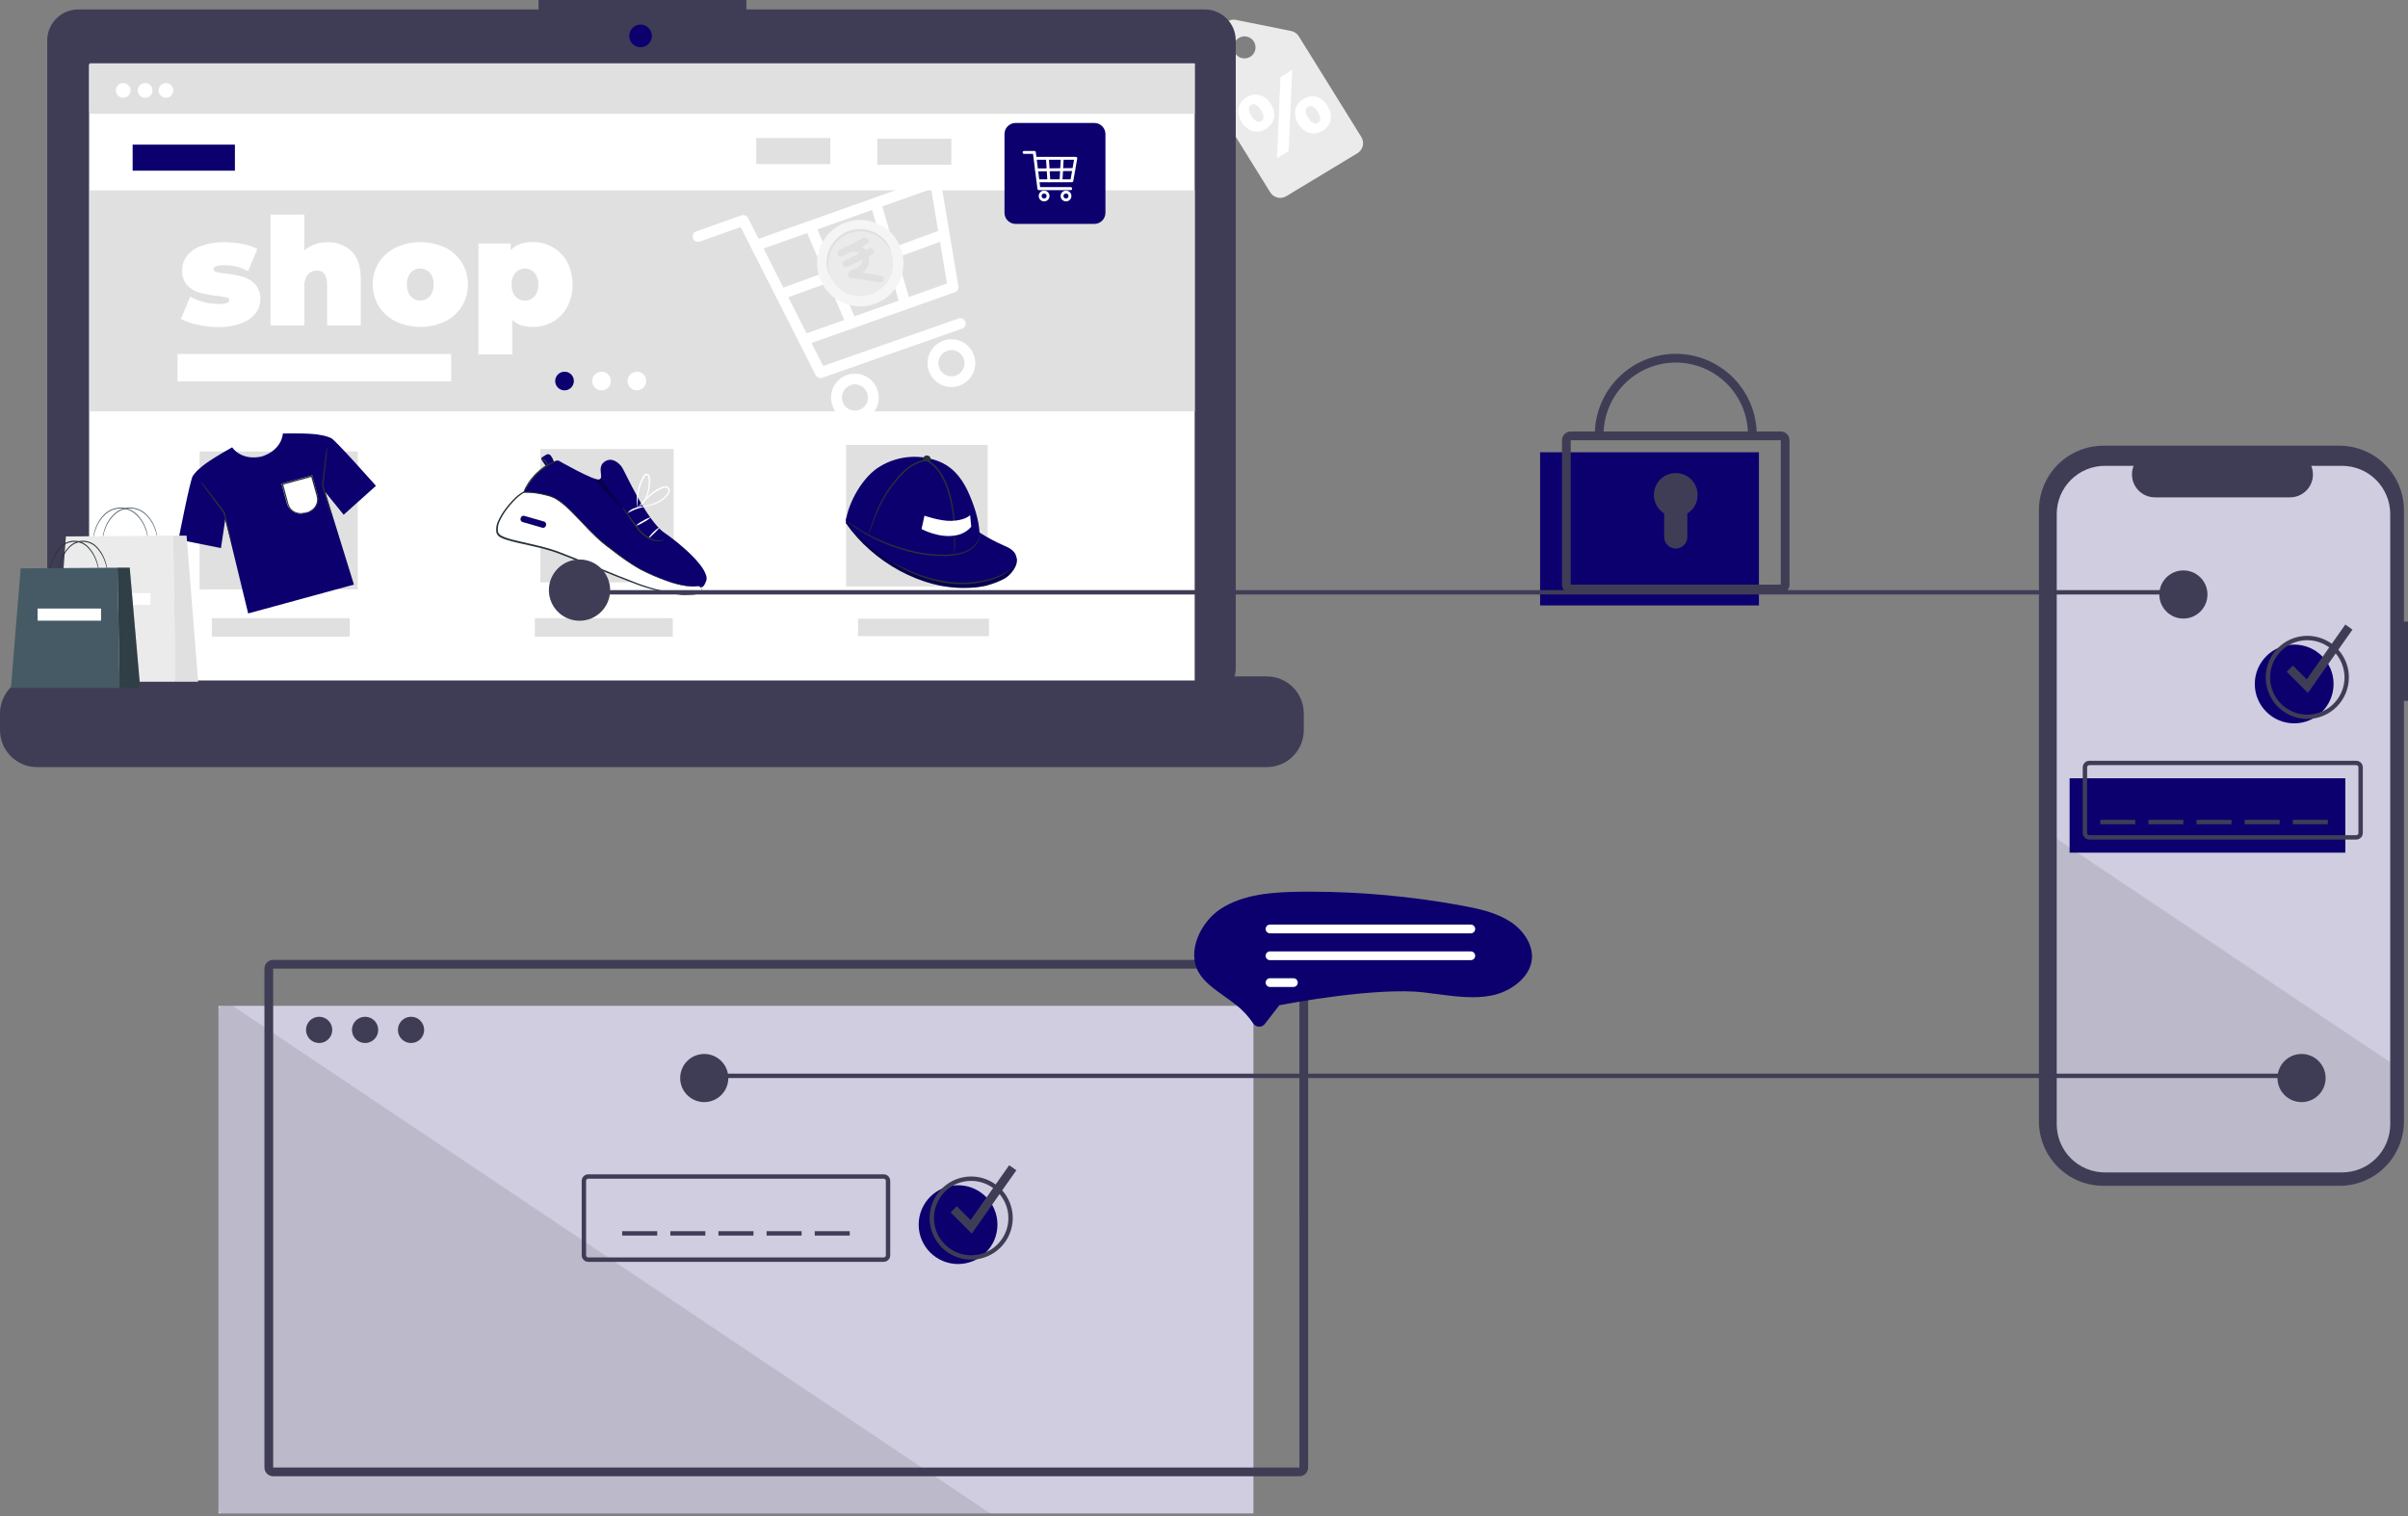 <svg width="613" height="386" viewBox="0 0 613 386" fill="none" xmlns="http://www.w3.org/2000/svg">
<rect x="0" y="0" width="613" height="386" fill="#808080" stroke="none"/>
<g clip-path="url(#clip0_1443_1299)">
<path d="M613 158.244H611.964V129.883C611.964 127.728 611.54 125.593 610.715 123.602C609.89 121.61 608.681 119.801 607.157 118.276C605.632 116.752 603.823 115.543 601.831 114.718C599.84 113.893 597.705 113.469 595.55 113.469H535.463C533.308 113.469 531.173 113.893 529.182 114.718C527.19 115.543 525.381 116.752 523.857 118.276C522.332 119.801 521.123 121.61 520.298 123.602C519.473 125.593 519.049 127.728 519.049 129.883V285.473C519.049 287.629 519.473 289.764 520.298 291.755C521.123 293.747 522.332 295.556 523.857 297.08C525.381 298.605 527.19 299.814 529.182 300.638C531.173 301.463 533.308 301.888 535.463 301.888H595.55C597.705 301.888 599.84 301.463 601.831 300.638C603.823 299.814 605.632 298.605 607.157 297.08C608.681 295.556 609.89 293.747 610.715 291.755C611.54 289.764 611.964 287.629 611.964 285.473V178.432H613V158.244Z" fill="#3F3D56"/>
<path d="M608.472 130.847V286.211C608.472 289.463 607.18 292.581 604.881 294.88C602.582 297.179 599.463 298.471 596.212 298.471H535.836C534.227 298.471 532.633 298.154 531.146 297.537C529.659 296.921 528.308 296.018 527.17 294.879C526.032 293.741 525.129 292.389 524.514 290.902C523.898 289.415 523.581 287.821 523.582 286.211V130.847C523.582 127.597 524.873 124.48 527.171 122.182C529.469 119.884 532.586 118.593 535.836 118.593H543.161C542.802 119.477 542.665 120.436 542.763 121.385C542.861 122.335 543.191 123.246 543.723 124.038C544.256 124.83 544.975 125.479 545.817 125.928C546.659 126.377 547.599 126.613 548.553 126.614H582.977C583.932 126.616 584.874 126.382 585.717 125.934C586.561 125.485 587.281 124.836 587.814 124.043C588.347 123.25 588.677 122.338 588.774 121.387C588.87 120.437 588.731 119.477 588.369 118.593H596.212C599.462 118.593 602.58 119.883 604.879 122.182C607.178 124.48 608.47 127.597 608.472 130.847Z" fill="#D0CDE1"/>
<path d="M597.042 198.136H526.857V217.074H597.042V198.136Z" fill="#0C006E"/>
<path d="M599.827 213.732H531.87C531.427 213.732 531.002 213.556 530.689 213.242C530.376 212.929 530.2 212.504 530.199 212.061V195.351C530.2 194.908 530.376 194.483 530.689 194.17C531.002 193.856 531.427 193.68 531.87 193.68H599.827C600.27 193.68 600.694 193.856 601.008 194.17C601.321 194.483 601.497 194.908 601.498 195.351V212.061C601.497 212.504 601.321 212.929 601.008 213.242C600.694 213.556 600.27 213.732 599.827 213.732ZM531.87 194.794C531.723 194.794 531.581 194.853 531.477 194.957C531.372 195.061 531.313 195.203 531.313 195.351V212.061C531.313 212.209 531.372 212.351 531.477 212.455C531.581 212.56 531.723 212.618 531.87 212.618H599.827C599.974 212.618 600.116 212.56 600.22 212.455C600.325 212.351 600.383 212.209 600.384 212.061V195.351C600.383 195.203 600.325 195.061 600.22 194.957C600.116 194.853 599.974 194.794 599.827 194.794H531.87Z" fill="#3F3D56"/>
<path d="M543.569 208.719H534.656V209.833H543.569V208.719Z" fill="#3F3D56"/>
<path d="M555.822 208.719H546.91V209.833H555.822V208.719Z" fill="#3F3D56"/>
<path d="M568.076 208.719H559.164V209.833H568.076V208.719Z" fill="#3F3D56"/>
<path d="M580.332 208.719H571.42V209.833H580.332V208.719Z" fill="#3F3D56"/>
<path d="M592.586 208.719H583.674V209.833H592.586V208.719Z" fill="#3F3D56"/>
<path opacity="0.1" d="M608.472 270.415V286.212C608.472 289.463 607.18 292.581 604.881 294.881C602.582 297.18 599.463 298.472 596.212 298.472H535.836C534.227 298.471 532.633 298.154 531.146 297.538C529.659 296.922 528.308 296.019 527.17 294.88C526.032 293.742 525.129 292.39 524.514 290.903C523.898 289.415 523.581 287.821 523.582 286.212V213.543L608.472 270.415Z" fill="black"/>
<path d="M319.089 256.065H55.619V385.294H319.089V256.065Z" fill="#D0CDE1"/>
<path d="M346.574 34.916L330.661 9.281C330.447 8.926 330.162 8.619 329.823 8.38C329.484 8.141 329.099 7.976 328.692 7.894L314.629 5.058C313.896 4.911 313.135 5.044 312.495 5.43C311.855 5.817 311.383 6.429 311.172 7.146L307.121 20.91C307.004 21.307 306.972 21.725 307.025 22.136C307.078 22.546 307.216 22.942 307.429 23.296L323.342 48.932C323.545 49.268 323.811 49.561 324.127 49.794C324.442 50.027 324.801 50.195 325.181 50.29C325.562 50.384 325.958 50.403 326.346 50.344C326.733 50.286 327.106 50.151 327.442 49.949L345.548 39.016C345.884 38.814 346.178 38.548 346.412 38.233C346.646 37.918 346.815 37.559 346.911 37.179C347.006 36.798 347.025 36.402 346.967 36.014C346.91 35.626 346.776 35.253 346.574 34.916ZM318.098 14.56C317.605 14.815 317.048 14.918 316.497 14.855C315.945 14.793 315.425 14.568 315.001 14.21C314.578 13.852 314.27 13.376 314.116 12.843C313.963 12.31 313.971 11.743 314.14 11.215C314.309 10.686 314.631 10.22 315.064 9.874C315.498 9.528 316.025 9.319 316.578 9.273C317.131 9.227 317.685 9.346 318.17 9.614C318.656 9.883 319.051 10.29 319.305 10.783C319.474 11.11 319.577 11.467 319.608 11.834C319.639 12.201 319.598 12.571 319.486 12.922C319.373 13.273 319.193 13.598 318.955 13.879C318.717 14.161 318.426 14.392 318.098 14.56Z" fill="#EBEBEB"/>
<path d="M316.096 31.09C314.541 28.59 315.171 26.106 317.302 24.781C319.433 23.455 321.956 23.993 323.533 26.476C325.109 28.959 324.435 31.478 322.287 32.799C320.138 34.12 317.663 33.609 316.096 31.09ZM321.014 28.008C320.098 26.542 319.222 26.287 318.522 26.723C317.822 27.159 317.641 28.044 318.575 29.527C319.508 31.011 320.402 31.223 321.067 30.813C321.732 30.404 321.926 29.501 321.014 28.03V28.008ZM325.972 19.642L328.944 17.793L328.064 38.4L325.087 40.249L325.972 19.642ZM330.543 31.557C328.988 29.056 329.596 26.586 331.745 25.247C333.893 23.909 336.403 24.446 337.957 26.943C339.512 29.439 338.878 31.918 336.742 33.27C334.607 34.622 332.11 34.08 330.543 31.562V31.557ZM335.456 28.475C334.545 27.009 333.647 26.767 332.969 27.189C332.291 27.612 332.088 28.51 333.021 29.994C333.955 31.478 334.827 31.703 335.509 31.28C336.192 30.857 336.368 29.972 335.456 28.502V28.475Z" fill="white"/>
<path opacity="0.1" d="M252.108 385.294H56.733C56.438 385.293 56.155 385.175 55.946 384.967C55.738 384.758 55.62 384.475 55.619 384.18V257.179C55.62 256.884 55.738 256.601 55.946 256.393C56.155 256.184 56.438 256.066 56.733 256.065H59.206L252.108 385.294Z" fill="black"/>
<path d="M585.9 273.333H177.605V274.447H585.9V273.333Z" fill="#3F3D56"/>
<path d="M306.691 2.405H190.001V0H137.089V2.405H19.919C18.882 2.405 17.856 2.609 16.898 3.006C15.94 3.403 15.07 3.984 14.337 4.717C13.604 5.45 13.023 6.32 12.626 7.278C12.23 8.235 12.025 9.262 12.025 10.298V170.082C12.025 172.176 12.857 174.184 14.337 175.664C15.818 177.144 17.825 177.976 19.919 177.976H306.691C308.784 177.976 310.792 177.144 312.272 175.664C313.752 174.184 314.584 172.176 314.584 170.082V10.298C314.584 9.262 314.38 8.235 313.983 7.278C313.587 6.32 313.005 5.45 312.272 4.717C311.539 3.984 310.669 3.403 309.711 3.006C308.754 2.609 307.727 2.405 306.691 2.405Z" fill="#3F3D56"/>
<path d="M304.001 16.352H22.611V175.092H304.001V16.352Z" fill="#D0CDE1"/>
<path d="M163.064 12.025C164.658 12.025 165.95 10.733 165.95 9.139C165.95 7.545 164.658 6.253 163.064 6.253C161.47 6.253 160.178 7.545 160.178 9.139C160.178 10.733 161.47 12.025 163.064 12.025Z" fill="#0C006E"/>
<path d="M447.761 115.14H392.059V154.131H447.761V115.14Z" fill="#0C006E"/>
<path d="M453.331 151.067H399.857C399.266 151.066 398.7 150.832 398.282 150.414C397.864 149.996 397.63 149.43 397.629 148.839V112.076C397.63 111.485 397.864 110.919 398.282 110.501C398.7 110.083 399.266 109.848 399.857 109.848H453.331C453.922 109.848 454.488 110.083 454.906 110.501C455.323 110.919 455.558 111.485 455.559 112.076V148.839C455.558 149.43 455.323 149.996 454.906 150.414C454.488 150.832 453.922 151.066 453.331 151.067ZM399.857 112.076V148.839H453.332L453.331 112.076H399.857Z" fill="#3F3D56"/>
<path d="M447.204 110.684H444.976C444.976 105.809 443.039 101.133 439.592 97.686C436.145 94.239 431.469 92.302 426.594 92.302C421.719 92.302 417.044 94.239 413.596 97.686C410.149 101.133 408.212 105.809 408.212 110.684H405.984C405.984 105.218 408.156 99.976 412.021 96.111C415.886 92.246 421.128 90.074 426.594 90.074C432.06 90.074 437.302 92.246 441.167 96.111C445.032 99.976 447.204 105.218 447.204 110.684Z" fill="#3F3D56"/>
<path d="M432.164 126.002C432.165 125.032 431.913 124.078 431.432 123.236C430.952 122.393 430.26 121.69 429.424 121.198C428.589 120.705 427.639 120.438 426.669 120.425C425.699 120.412 424.743 120.652 423.894 121.123C423.046 121.593 422.335 122.276 421.832 123.105C421.328 123.934 421.051 124.881 421.025 125.85C421 126.82 421.229 127.779 421.688 128.634C422.147 129.488 422.822 130.207 423.645 130.721V136.7C423.645 137.087 423.721 137.47 423.869 137.828C424.018 138.186 424.235 138.511 424.509 138.785C424.782 139.059 425.108 139.276 425.465 139.424C425.823 139.572 426.207 139.648 426.594 139.648C427.376 139.648 428.126 139.338 428.679 138.785C429.232 138.232 429.543 137.482 429.543 136.7V130.721C430.345 130.222 431.006 129.526 431.465 128.701C431.923 127.875 432.164 126.946 432.164 126.002Z" fill="#3F3D56"/>
<path d="M167.301 313.438H158.389V314.553H167.301V313.438Z" fill="#3F3D56"/>
<path d="M179.557 313.438H170.645V314.553H179.557V313.438Z" fill="#3F3D56"/>
<path d="M191.811 313.438H182.898V314.553H191.811V313.438Z" fill="#3F3D56"/>
<path d="M204.065 313.438H195.152V314.553H204.065V313.438Z" fill="#3F3D56"/>
<path d="M216.319 313.438H207.406V314.553H216.319V313.438Z" fill="#3F3D56"/>
<path d="M330.786 375.825H69.544C68.954 375.824 68.387 375.589 67.97 375.171C67.552 374.754 67.317 374.187 67.316 373.597V246.596C67.317 246.006 67.552 245.439 67.97 245.021C68.387 244.604 68.954 244.369 69.544 244.368H330.786C331.377 244.369 331.943 244.604 332.361 245.021C332.779 245.439 333.014 246.005 333.014 246.596V373.597C333.014 374.187 332.779 374.754 332.361 375.171C331.943 375.589 331.377 375.824 330.786 375.825ZM69.544 246.596V373.597H330.788L330.786 246.596H69.544Z" fill="#3F3D56"/>
<path d="M81.243 265.535C83.088 265.535 84.585 264.039 84.585 262.193C84.585 260.347 83.088 258.851 81.243 258.851C79.397 258.851 77.9 260.347 77.9 262.193C77.9 264.039 79.397 265.535 81.243 265.535Z" fill="#3F3D56"/>
<path d="M92.94 265.535C94.786 265.535 96.282 264.039 96.282 262.193C96.282 260.347 94.786 258.851 92.94 258.851C91.094 258.851 89.598 260.347 89.598 262.193C89.598 264.039 91.094 265.535 92.94 265.535Z" fill="#3F3D56"/>
<path d="M104.637 265.535C106.483 265.535 107.979 264.039 107.979 262.193C107.979 260.347 106.483 258.851 104.637 258.851C102.791 258.851 101.295 260.347 101.295 262.193C101.295 264.039 102.791 265.535 104.637 265.535Z" fill="#3F3D56"/>
<path d="M224.953 321.237H149.755C149.312 321.236 148.887 321.06 148.574 320.747C148.261 320.434 148.084 320.009 148.084 319.566V300.627C148.084 300.184 148.261 299.759 148.574 299.446C148.887 299.133 149.312 298.957 149.755 298.956H224.953C225.396 298.957 225.82 299.133 226.134 299.446C226.447 299.759 226.623 300.184 226.624 300.627V319.566C226.623 320.009 226.447 320.434 226.134 320.747C225.82 321.06 225.396 321.236 224.953 321.237ZM149.755 300.07C149.607 300.07 149.466 300.129 149.361 300.233C149.257 300.338 149.198 300.479 149.198 300.627V319.566C149.198 319.713 149.257 319.855 149.361 319.959C149.466 320.064 149.607 320.123 149.755 320.123H224.953C225.1 320.123 225.242 320.064 225.346 319.959C225.451 319.855 225.51 319.713 225.51 319.566V300.627C225.51 300.479 225.451 300.338 225.346 300.233C225.242 300.129 225.1 300.07 224.953 300.07H149.755Z" fill="#3F3D56"/>
<path d="M243.892 321.795C249.429 321.795 253.918 317.306 253.918 311.769C253.918 306.231 249.429 301.742 243.892 301.742C238.354 301.742 233.865 306.231 233.865 311.769C233.865 317.306 238.354 321.795 243.892 321.795Z" fill="#0C006E"/>
<path d="M584.026 184.152C589.564 184.152 594.053 179.663 594.053 174.126C594.053 168.589 589.564 164.1 584.026 164.1C578.489 164.1 574 168.589 574 174.126C574 179.663 578.489 184.152 584.026 184.152Z" fill="#0C006E"/>
<path d="M247.234 320.68C245.141 320.68 243.094 320.06 241.354 318.897C239.614 317.734 238.257 316.081 237.456 314.147C236.655 312.213 236.445 310.085 236.854 308.032C237.262 305.979 238.27 304.094 239.75 302.613C241.23 301.133 243.116 300.125 245.169 299.717C247.222 299.309 249.35 299.518 251.284 300.319C253.218 301.12 254.871 302.477 256.034 304.217C257.196 305.958 257.817 308.004 257.817 310.097C257.814 312.903 256.698 315.593 254.714 317.577C252.73 319.561 250.04 320.677 247.234 320.68ZM247.234 300.628C245.361 300.628 243.53 301.183 241.973 302.224C240.416 303.264 239.202 304.743 238.485 306.473C237.769 308.204 237.581 310.108 237.946 311.944C238.312 313.781 239.214 315.469 240.538 316.793C241.862 318.117 243.55 319.019 245.386 319.384C247.223 319.75 249.127 319.562 250.858 318.846C252.588 318.129 254.067 316.915 255.107 315.358C256.148 313.801 256.703 311.97 256.703 310.097C256.7 307.586 255.702 305.18 253.927 303.404C252.151 301.629 249.744 300.631 247.234 300.628Z" fill="#3F3D56"/>
<path d="M587.369 183.038C585.275 183.038 583.229 182.417 581.489 181.254C579.748 180.091 578.392 178.438 577.591 176.505C576.79 174.571 576.58 172.443 576.989 170.39C577.397 168.337 578.405 166.451 579.885 164.971C581.365 163.491 583.251 162.483 585.304 162.074C587.357 161.666 589.485 161.876 591.419 162.677C593.352 163.478 595.005 164.834 596.168 166.575C597.331 168.315 597.952 170.361 597.952 172.454C597.949 175.26 596.833 177.95 594.849 179.935C592.864 181.919 590.174 183.035 587.369 183.038ZM587.369 162.985C585.496 162.985 583.665 163.541 582.108 164.581C580.55 165.622 579.337 167.1 578.62 168.831C577.903 170.561 577.716 172.465 578.081 174.302C578.447 176.139 579.348 177.826 580.673 179.15C581.997 180.475 583.684 181.376 585.521 181.742C587.358 182.107 589.262 181.92 590.992 181.203C592.723 180.486 594.201 179.273 595.242 177.715C596.282 176.158 596.838 174.327 596.838 172.454C596.835 169.944 595.837 167.537 594.061 165.762C592.286 163.986 589.879 162.988 587.369 162.985Z" fill="#3F3D56"/>
<path d="M247.383 314.048L241.99 308.655L243.565 307.08L247.085 310.599L256.907 296.643L258.729 297.925L247.383 314.048Z" fill="#3F3D56"/>
<path d="M587.518 176.406L582.125 171.013L583.7 169.437L587.22 172.957L597.041 159L598.863 160.283L587.518 176.406Z" fill="#3F3D56"/>
<path opacity="0.1" d="M241.615 175.092H22.611V28.379L241.615 175.092Z" fill="black"/>
<path d="M322.485 172.203H295.023V170.224C295.023 170.173 295.013 170.122 294.993 170.074C294.973 170.027 294.944 169.983 294.908 169.947C294.871 169.911 294.828 169.882 294.781 169.862C294.733 169.842 294.682 169.832 294.63 169.832H285.215C285.163 169.832 285.112 169.842 285.065 169.862C285.017 169.882 284.974 169.911 284.937 169.947C284.901 169.983 284.872 170.027 284.852 170.074C284.833 170.122 284.823 170.173 284.823 170.224V172.203H278.938V170.224C278.938 170.173 278.928 170.122 278.908 170.074C278.888 170.027 278.859 169.983 278.823 169.947C278.786 169.911 278.743 169.882 278.696 169.862C278.648 169.842 278.597 169.832 278.545 169.832H269.13C269.078 169.832 269.027 169.842 268.98 169.862C268.932 169.882 268.889 169.911 268.852 169.947C268.816 169.983 268.787 170.027 268.767 170.074C268.748 170.122 268.738 170.173 268.738 170.224V172.203H262.853V170.224C262.853 170.173 262.843 170.122 262.823 170.074C262.803 170.027 262.774 169.983 262.738 169.947C262.701 169.911 262.658 169.882 262.611 169.862C262.563 169.842 262.512 169.832 262.46 169.832H253.045C252.993 169.832 252.942 169.842 252.895 169.862C252.847 169.882 252.804 169.911 252.767 169.947C252.731 169.983 252.702 170.027 252.682 170.074C252.663 170.122 252.652 170.173 252.653 170.224V172.203H246.768V170.224C246.768 170.173 246.758 170.122 246.738 170.074C246.718 170.027 246.689 169.983 246.653 169.947C246.616 169.911 246.573 169.882 246.526 169.862C246.478 169.842 246.427 169.832 246.375 169.832H236.96C236.908 169.832 236.857 169.842 236.81 169.862C236.762 169.882 236.719 169.911 236.682 169.947C236.646 169.983 236.617 170.027 236.597 170.074C236.578 170.122 236.567 170.173 236.567 170.224V172.203H230.683V170.224C230.683 170.173 230.673 170.122 230.653 170.074C230.633 170.027 230.604 169.983 230.568 169.947C230.531 169.911 230.488 169.882 230.441 169.862C230.393 169.842 230.342 169.832 230.29 169.832H220.875C220.823 169.832 220.772 169.842 220.725 169.862C220.677 169.882 220.634 169.911 220.597 169.947C220.561 169.983 220.532 170.027 220.512 170.074C220.493 170.122 220.482 170.173 220.482 170.224V172.203H214.598V170.224C214.598 170.173 214.588 170.122 214.568 170.074C214.548 170.027 214.519 169.983 214.483 169.947C214.446 169.911 214.403 169.882 214.356 169.862C214.308 169.842 214.257 169.832 214.205 169.832H204.79C204.738 169.832 204.687 169.842 204.64 169.862C204.592 169.882 204.549 169.911 204.512 169.947C204.476 169.983 204.447 170.027 204.427 170.074C204.408 170.122 204.397 170.173 204.397 170.224V172.203H198.513V170.224C198.513 170.173 198.503 170.122 198.483 170.074C198.463 170.027 198.434 169.983 198.398 169.947C198.361 169.911 198.318 169.882 198.27 169.862C198.223 169.842 198.172 169.832 198.12 169.832H124.365C124.313 169.832 124.262 169.842 124.215 169.862C124.167 169.882 124.124 169.911 124.087 169.947C124.051 169.983 124.022 170.027 124.002 170.074C123.982 170.122 123.972 170.173 123.972 170.224V172.203H118.088V170.224C118.088 170.173 118.077 170.122 118.058 170.074C118.038 170.027 118.009 169.983 117.973 169.947C117.936 169.911 117.893 169.882 117.845 169.862C117.798 169.842 117.747 169.832 117.695 169.832H108.28C108.228 169.832 108.177 169.842 108.13 169.862C108.082 169.882 108.039 169.911 108.002 169.947C107.966 169.983 107.937 170.027 107.917 170.074C107.897 170.122 107.887 170.173 107.887 170.224V172.203H102.003V170.224C102.003 170.173 101.992 170.122 101.973 170.074C101.953 170.027 101.924 169.983 101.888 169.947C101.851 169.911 101.808 169.882 101.76 169.862C101.713 169.842 101.662 169.832 101.61 169.832H92.195C92.143 169.832 92.092 169.842 92.044 169.862C91.997 169.882 91.954 169.911 91.917 169.947C91.881 169.983 91.852 170.027 91.832 170.074C91.812 170.122 91.802 170.173 91.802 170.224V172.203H85.918V170.224C85.918 170.173 85.907 170.122 85.888 170.074C85.868 170.027 85.839 169.983 85.803 169.947C85.766 169.911 85.723 169.882 85.675 169.862C85.628 169.842 85.577 169.832 85.525 169.832H76.11C76.058 169.832 76.007 169.842 75.96 169.862C75.912 169.882 75.869 169.911 75.832 169.947C75.796 169.983 75.767 170.027 75.747 170.074C75.727 170.122 75.717 170.173 75.717 170.224V172.203H69.832V170.224C69.832 170.173 69.822 170.122 69.803 170.074C69.783 170.027 69.754 169.983 69.718 169.947C69.681 169.911 69.638 169.882 69.59 169.862C69.543 169.842 69.492 169.832 69.44 169.832H60.025C59.973 169.832 59.922 169.842 59.874 169.862C59.827 169.882 59.784 169.911 59.747 169.947C59.711 169.983 59.682 170.027 59.662 170.074C59.642 170.122 59.632 170.173 59.632 170.224V172.203H53.748V170.224C53.748 170.173 53.737 170.122 53.718 170.074C53.698 170.027 53.669 169.983 53.633 169.947C53.596 169.911 53.553 169.882 53.505 169.862C53.458 169.842 53.407 169.832 53.355 169.832H43.94C43.888 169.832 43.837 169.842 43.789 169.862C43.742 169.882 43.699 169.911 43.662 169.947C43.626 169.983 43.597 170.027 43.577 170.074C43.557 170.122 43.547 170.173 43.547 170.224V172.203H37.663V170.224C37.663 170.173 37.652 170.122 37.633 170.074C37.613 170.027 37.584 169.983 37.548 169.947C37.511 169.911 37.468 169.882 37.42 169.862C37.373 169.842 37.322 169.832 37.27 169.832H27.855C27.803 169.832 27.752 169.842 27.704 169.862C27.657 169.882 27.614 169.911 27.577 169.947C27.541 169.983 27.512 170.027 27.492 170.074C27.472 170.122 27.462 170.173 27.462 170.224V172.203H9.416C8.179 172.203 6.955 172.447 5.812 172.92C4.67 173.393 3.632 174.086 2.758 174.961C1.883 175.835 1.19 176.873 0.717 178.015C0.244 179.158 -7.31487e-07 180.382 0 181.619V185.876C5.90922e-06 188.373 0.992 190.768 2.758 192.534C4.524 194.3 6.918 195.292 9.416 195.292H322.485C323.721 195.292 324.946 195.048 326.088 194.575C327.231 194.102 328.269 193.408 329.143 192.534C330.017 191.66 330.711 190.622 331.184 189.479C331.657 188.337 331.901 187.113 331.901 185.876V181.619C331.901 180.382 331.657 179.158 331.184 178.015C330.711 176.873 330.017 175.835 329.143 174.961C328.269 174.086 327.231 173.393 326.088 172.92C324.946 172.447 323.721 172.203 322.485 172.203Z" fill="#3F3D56"/>
<path d="M304.133 16.152H22.838V173.232H304.133V16.152Z" fill="white"/>
<path d="M304.133 16.152H22.838V28.964H304.133V16.152Z" fill="#E0E0E0"/>
<path d="M33.237 22.958C33.249 23.33 33.149 23.697 32.951 24.013C32.752 24.328 32.464 24.577 32.124 24.727C31.783 24.878 31.405 24.924 31.038 24.858C30.672 24.793 30.333 24.62 30.065 24.36C29.798 24.101 29.614 23.768 29.537 23.404C29.459 23.039 29.493 22.66 29.633 22.315C29.772 21.97 30.012 21.674 30.321 21.466C30.63 21.257 30.994 21.146 31.366 21.146C31.608 21.142 31.848 21.186 32.073 21.275C32.298 21.363 32.503 21.496 32.677 21.664C32.85 21.832 32.989 22.033 33.086 22.255C33.182 22.477 33.233 22.716 33.237 22.958Z" fill="white"/>
<path d="M38.813 22.958C38.825 23.33 38.725 23.697 38.527 24.013C38.328 24.328 38.041 24.577 37.7 24.727C37.359 24.878 36.981 24.924 36.615 24.858C36.248 24.793 35.909 24.62 35.642 24.36C35.374 24.101 35.19 23.768 35.113 23.404C35.036 23.039 35.069 22.66 35.209 22.315C35.349 21.97 35.588 21.674 35.897 21.466C36.206 21.257 36.57 21.146 36.942 21.146C37.184 21.142 37.424 21.186 37.649 21.275C37.874 21.363 38.079 21.496 38.253 21.664C38.427 21.832 38.566 22.033 38.662 22.255C38.758 22.477 38.809 22.716 38.813 22.958Z" fill="white"/>
<path d="M44.118 22.958C44.129 23.33 44.03 23.697 43.831 24.013C43.633 24.328 43.345 24.577 43.005 24.727C42.664 24.878 42.286 24.924 41.919 24.858C41.553 24.793 41.214 24.62 40.946 24.36C40.679 24.101 40.495 23.768 40.417 23.404C40.34 23.039 40.374 22.66 40.514 22.315C40.653 21.97 40.893 21.674 41.202 21.466C41.51 21.257 41.874 21.146 42.247 21.146C42.489 21.142 42.729 21.186 42.954 21.275C43.179 21.363 43.384 21.496 43.558 21.664C43.731 21.832 43.87 22.033 43.966 22.255C44.062 22.477 44.114 22.716 44.118 22.958Z" fill="white"/>
<path d="M304.133 48.459H22.838V104.718H304.133V48.459Z" fill="#E0E0E0"/>
<path d="M59.797 36.821H33.768V43.45H59.797V36.821Z" fill="#0C006E"/>
<path d="M242.182 35.317H223.334V41.946H242.182V35.317Z" fill="#E0E0E0"/>
<path d="M211.372 35.14H192.523V41.769H211.372V35.14Z" fill="#E0E0E0"/>
<path d="M146.078 96.922C146.094 97.394 145.969 97.861 145.718 98.262C145.467 98.662 145.102 98.979 144.67 99.171C144.238 99.362 143.758 99.421 143.292 99.338C142.827 99.255 142.397 99.035 142.057 98.706C141.718 98.377 141.484 97.954 141.387 97.492C141.289 97.029 141.332 96.548 141.51 96.11C141.689 95.672 141.993 95.297 142.386 95.034C142.778 94.77 143.241 94.63 143.714 94.631C144.019 94.626 144.323 94.682 144.607 94.794C144.891 94.907 145.151 95.074 145.37 95.287C145.59 95.499 145.765 95.753 145.887 96.034C146.008 96.314 146.073 96.616 146.078 96.922Z" fill="#0C006E"/>
<path d="M155.504 96.922C155.52 97.394 155.394 97.861 155.144 98.262C154.893 98.662 154.528 98.979 154.095 99.171C153.663 99.362 153.184 99.421 152.718 99.338C152.253 99.255 151.823 99.035 151.483 98.706C151.144 98.377 150.91 97.954 150.813 97.492C150.715 97.029 150.758 96.548 150.936 96.11C151.114 95.672 151.419 95.297 151.812 95.034C152.204 94.77 152.667 94.63 153.139 94.631C153.445 94.626 153.749 94.682 154.033 94.794C154.317 94.907 154.576 95.074 154.796 95.287C155.016 95.499 155.191 95.753 155.313 96.034C155.434 96.314 155.499 96.616 155.504 96.922Z" fill="white"/>
<path d="M164.506 96.922C164.522 97.394 164.396 97.861 164.145 98.262C163.895 98.662 163.53 98.979 163.097 99.171C162.665 99.362 162.186 99.421 161.72 99.338C161.255 99.255 160.825 99.035 160.485 98.706C160.146 98.377 159.912 97.954 159.815 97.492C159.717 97.029 159.76 96.548 159.938 96.11C160.116 95.672 160.421 95.297 160.814 95.034C161.206 94.77 161.669 94.63 162.141 94.631C162.447 94.626 162.751 94.682 163.035 94.794C163.319 94.907 163.578 95.074 163.798 95.287C164.018 95.499 164.193 95.753 164.314 96.034C164.436 96.314 164.501 96.616 164.506 96.922Z" fill="white"/>
<path d="M114.856 90.116H45.185V97.099H114.856V90.116Z" fill="white"/>
<path d="M91.072 114.938H50.812V150.056H91.072V114.938Z" fill="#E0E0E0"/>
<path d="M171.494 114.312H137.547V148.259H171.494V114.312Z" fill="#E0E0E0"/>
<path d="M251.427 113.267H215.395V149.299H251.427V113.267Z" fill="#E0E0E0"/>
<path d="M95.704 123.687C95.704 123.687 85.613 112.278 84.339 111.549C83.459 111.15 82.526 110.88 81.569 110.746C81.016 110.628 80.454 110.547 79.89 110.503H79.779C76.686 110.231 72.001 110.363 72.001 110.363C72.001 110.363 71.92 114.481 66.669 116.212C61.27 117.39 59.104 113.877 59.104 113.877C59.104 113.877 55.002 116.138 52.475 117.942L52.38 118.009C51.914 118.332 51.471 118.686 51.054 119.069C50.295 119.669 49.628 120.376 49.073 121.168C48.336 122.443 45.441 137.373 45.441 137.373L56.247 139.538L57.344 132.173L63.178 156.169L76.016 152.671L77.106 152.369L90.098 148.826L82.799 125.256L87.484 131.046L95.704 123.687Z" fill="#0C006E"/>
<path d="M58.959 138.08C58.684 137.378 58.46 136.657 58.288 135.922C57.92 134.574 57.427 132.682 56.882 130.553L56.918 130.612L56.285 129.78C54.812 127.82 53.493 126.038 52.558 124.742C52.094 124.093 51.718 123.563 51.468 123.187C51.32 123.005 51.197 122.805 51.1 122.591C51.282 122.738 51.443 122.909 51.578 123.099C51.866 123.445 52.271 123.953 52.764 124.572C53.759 125.832 55.106 127.585 56.58 129.536L57.206 130.384C57.736 132.527 58.185 134.42 58.495 135.79C58.71 136.54 58.865 137.306 58.959 138.08Z" fill="#263238"/>
<path d="M84.34 131.15C84.042 130.463 83.796 129.754 83.604 129.029C83.177 127.696 82.602 125.825 81.969 123.719V123.645C82.013 123.313 82.05 122.96 82.087 122.599C82.367 120.168 82.639 117.973 82.823 116.383C82.926 115.587 83.022 114.909 83.096 114.504C83.118 114.271 83.167 114.041 83.243 113.819C83.278 114.051 83.278 114.287 83.243 114.519C83.243 114.968 83.162 115.617 83.088 116.412C82.941 118.01 82.713 120.213 82.433 122.643C82.396 123.004 82.352 123.38 82.315 123.689V123.615C82.934 125.729 83.464 127.608 83.832 128.955C84.055 129.674 84.225 130.407 84.34 131.15Z" fill="#263238"/>
<path d="M71.654 123.13L79.474 121.008L80.824 125.984C81.076 126.916 80.949 127.909 80.469 128.746C79.989 129.584 79.196 130.196 78.265 130.449L77.469 130.665C76.537 130.917 75.544 130.79 74.707 130.31C73.869 129.83 73.257 129.037 73.004 128.106L71.654 123.13Z" fill="white"/>
<path d="M76.517 130.773C75.714 130.769 74.936 130.502 74.299 130.014C73.662 129.526 73.202 128.844 72.989 128.07L71.641 123.128L79.463 121.007L80.811 125.956C81.059 126.894 80.928 127.892 80.445 128.733C79.963 129.574 79.168 130.191 78.233 130.449L77.496 130.656C77.177 130.74 76.847 130.78 76.517 130.773ZM71.685 123.128L73.025 128.07C73.277 128.992 73.883 129.777 74.711 130.254C75.538 130.731 76.521 130.862 77.445 130.619L78.218 130.405C79.14 130.153 79.924 129.548 80.402 128.72C80.879 127.892 81.01 126.91 80.766 125.986L79.426 121.044L71.685 123.128Z" fill="#263238"/>
<path d="M78.446 130.295C78.446 130.295 78.711 130.199 79.138 129.956C79.655 129.653 80.078 129.212 80.359 128.683C80.64 128.153 80.768 127.556 80.729 126.958C80.639 126.384 80.504 125.817 80.324 125.264C79.978 124.041 79.588 122.694 79.197 121.243L79.411 121.368L75.095 122.554L71.927 123.408L72.053 123.187C72.48 124.793 72.885 126.288 73.246 127.651C73.342 127.989 73.415 128.328 73.526 128.615C73.679 129.014 73.912 129.376 74.211 129.68C74.51 129.984 74.869 130.223 75.264 130.383C76.004 130.678 76.824 130.709 77.584 130.472C77.865 130.386 78.154 130.327 78.446 130.295C78.179 130.42 77.9 130.519 77.614 130.589C76.828 130.885 75.962 130.885 75.176 130.589C74.752 130.421 74.367 130.17 74.043 129.85C73.719 129.53 73.463 129.147 73.29 128.726C73.168 128.401 73.065 128.069 72.981 127.732C72.605 126.376 72.185 124.881 71.743 123.312L71.699 123.143L71.869 123.091L75.036 122.23L79.359 121.058L79.529 121.007L79.573 121.184C79.963 122.657 80.309 123.99 80.648 125.22C80.83 125.791 80.958 126.378 81.031 126.973C81.048 127.502 80.945 128.029 80.729 128.512C80.43 129.189 79.911 129.744 79.256 130.088C79.083 130.177 78.9 130.246 78.711 130.295C78.549 130.295 78.483 130.309 78.446 130.295Z" fill="#263238"/>
<path d="M89.046 157.386H53.928V162.078H89.046V157.386Z" fill="#E0E0E0"/>
<path d="M171.273 157.386H136.154V162.078H171.273V157.386Z" fill="#E0E0E0"/>
<path d="M251.773 157.504H218.43V161.96H251.773V157.504Z" fill="#E0E0E0"/>
<path d="M258.776 142.117C258.356 140.644 256.448 140.644 255.056 140.018C251.542 138.475 248.259 136.45 245.304 134.001L215.444 131.968L215.334 133.168C222.14 143.016 234.742 150.242 246.696 149.645C249.913 149.585 253.067 148.746 255.888 147.2C257.428 146.235 259.277 143.87 258.776 142.117Z" fill="#0C006E"/>
<g opacity="0.3">
<path d="M258.776 142.117C258.356 140.644 256.448 140.644 255.056 140.018C251.542 138.475 248.259 136.45 245.304 134.001L215.444 131.968L215.334 133.168C222.14 143.016 234.742 150.242 246.696 149.645C249.913 149.585 253.067 148.746 255.888 147.2C257.428 146.235 259.277 143.87 258.776 142.117Z" fill="black"/>
</g>
<path d="M246.903 126.23C245.43 122.695 243.316 119.373 239.383 117.613C236.924 116.582 234.258 116.145 231.599 116.336C228.94 116.526 226.364 117.34 224.077 118.71C219.614 121.31 216.093 127.77 215.342 132.418C225.602 141.786 246.1 143.466 249.304 137.684C249.694 134.031 248.398 129.759 246.903 126.23Z" fill="#0C006E"/>
<path d="M258.679 141.543C258.259 140.07 256.661 139.333 255.269 138.751C251.755 137.207 248.473 135.182 245.517 132.734L215.318 132.388C222.146 142.221 234.933 148.975 246.887 148.341C250.106 148.306 253.268 147.489 256.101 145.962C257.663 144.997 259.18 143.325 258.679 141.543Z" fill="#0C006E"/>
<path d="M249.635 135.769C249.641 135.898 249.628 136.027 249.598 136.152C249.524 136.522 249.418 136.884 249.281 137.235C248.743 138.531 247.768 139.599 246.527 140.255C245.683 140.707 244.777 141.032 243.838 141.22C243.317 141.323 242.791 141.399 242.262 141.448C241.717 141.507 241.157 141.551 240.583 141.558C238.083 141.6 235.587 141.353 233.144 140.822C228.707 139.886 224.441 138.271 220.497 136.034C219.312 135.356 218.161 134.618 217.05 133.825L216.166 133.14C216.061 133.065 215.964 132.979 215.879 132.882C216 132.93 216.114 132.995 216.218 133.073L217.138 133.699C217.941 134.237 219.127 134.974 220.63 135.821C224.583 137.966 228.825 139.532 233.225 140.468C235.645 140.989 238.115 141.236 240.59 141.205C241.144 141.203 241.697 141.171 242.247 141.109C242.766 141.071 243.283 141.005 243.794 140.91C244.709 140.74 245.594 140.44 246.424 140.019C247.631 139.407 248.597 138.405 249.164 137.176C249.344 136.715 249.502 136.246 249.635 135.769Z" fill="#263238"/>
<path d="M242.904 141.211C242.893 141.037 242.893 140.862 242.904 140.688C242.904 140.305 242.904 139.814 242.904 139.215C242.956 137.911 242.904 136.018 242.809 133.698C242.654 130.976 242.205 128.28 241.468 125.655C241.023 124.116 240.402 122.633 239.619 121.236C238.794 119.74 237.61 118.475 236.172 117.553C236.012 117.456 235.845 117.372 235.671 117.302H235.775C234.127 117.628 232.577 118.329 231.245 119.35C230.025 120.337 228.922 121.462 227.96 122.701C226.266 124.753 224.849 127.019 223.747 129.441C222.797 131.503 222.193 133.241 221.743 134.435L221.22 135.805C221.168 135.965 221.102 136.12 221.021 136.269C221.045 136.099 221.09 135.934 221.154 135.775C221.265 135.422 221.419 134.957 221.603 134.383C222.008 133.182 222.576 131.437 223.496 129.33C224.578 126.869 225.988 124.564 227.687 122.48C228.658 121.211 229.775 120.062 231.016 119.055C232.39 117.994 233.991 117.265 235.694 116.927H235.752H235.797C235.994 117 236.184 117.091 236.364 117.199C237.858 118.16 239.089 119.479 239.943 121.037C240.738 122.462 241.363 123.974 241.807 125.544C242.532 128.189 242.959 130.907 243.081 133.646C243.178 135.494 243.178 137.345 243.081 139.193C243.044 139.811 243.015 140.312 242.985 140.666C242.982 140.85 242.955 141.033 242.904 141.211Z" fill="#263238"/>
<path d="M236.007 115.951L236.21 115.986C236.429 116.024 236.625 116.147 236.753 116.329C236.881 116.511 236.932 116.737 236.894 116.956L236.783 117.602L234.946 117.285L235.058 116.639C235.095 116.423 235.215 116.231 235.393 116.102C235.57 115.973 235.79 115.919 236.007 115.951Z" fill="#263238"/>
<path d="M235.332 131.289L234.596 134.685C234.596 134.685 239.081 137.13 243.302 136.291C244.843 136.059 246.246 135.273 247.25 134.081L246.962 131.135C246.962 131.135 245.762 132.512 242.138 132.608C239.442 132.704 235.332 131.289 235.332 131.289Z" fill="white"/>
<path d="M257.287 144.917C257.287 144.917 257.221 145.005 257.059 145.145C256.828 145.357 256.582 145.552 256.322 145.727C255.375 146.388 254.345 146.92 253.258 147.311C249.655 148.573 245.813 149.009 242.019 148.585C238.243 148.13 234.57 147.052 231.147 145.396C229.836 144.769 228.805 144.21 228.105 143.797C227.752 143.598 227.486 143.429 227.302 143.318C227.205 143.267 227.116 143.203 227.037 143.127C227.429 143.278 227.809 143.46 228.171 143.672C228.908 144.04 229.939 144.563 231.265 145.145C234.686 146.707 238.328 147.728 242.063 148.172C245.802 148.582 249.585 148.192 253.163 147.031C254.628 146.52 256.016 145.808 257.287 144.917Z" fill="#263238"/>
<path d="M133.246 125.337C133.246 125.337 137.26 117.758 142.136 117.235C142.136 117.235 151.13 122.391 152.507 122.06C153.884 121.728 151.881 119.114 153.774 117.64C155.667 116.167 157.567 117.817 158.34 118.951C159.114 120.086 164.535 132.467 169.123 135.62C173.712 138.772 180.908 145.092 179.759 147.935C178.89 150.056 179.118 149.283 175.053 150.049C170.987 150.815 157.523 144.326 153.184 139.914C146.371 133.056 137.717 125.728 133.246 125.337Z" fill="#0C006E"/>
<path d="M178.124 150.942C178.312 150.837 178.459 150.67 178.537 150.468C178.614 150.267 178.619 150.045 178.55 149.84C178.481 149.636 178.342 149.463 178.157 149.35C177.973 149.238 177.755 149.194 177.542 149.226C177.299 149.274 177.053 149.301 176.805 149.307C174.051 149.395 170.508 148.342 166.111 146.434C161.713 144.526 160.115 143.267 154.547 139.069C148.978 134.87 144.375 127.549 139.992 126.297C137.883 125.617 135.675 125.293 133.459 125.339C133.321 125.347 133.186 125.39 133.069 125.464C130.02 127.298 124.385 134.568 127.309 136.513C129.335 137.846 136.347 138.722 141.304 140.416C146.261 142.11 157.117 146.905 163.282 149.041C169.447 151.177 175.723 152.135 178.087 151.001L178.124 150.942Z" fill="white"/>
<path d="M178.124 150.94C178.037 151.003 177.94 151.05 177.837 151.08C177.552 151.202 177.256 151.293 176.953 151.353C175.779 151.542 174.585 151.574 173.403 151.449C169.058 150.974 164.799 149.901 160.749 148.259C155.593 146.337 149.553 143.722 142.755 141.122C139.367 139.774 135.61 139.06 131.743 138.176C130.778 137.94 129.799 137.705 128.834 137.388C128.325 137.234 127.832 137.031 127.361 136.784C127.111 136.657 126.891 136.477 126.717 136.257C126.543 136.037 126.418 135.782 126.352 135.51C126.197 134.437 126.396 133.343 126.919 132.394C127.372 131.438 127.92 130.53 128.554 129.684C129.174 128.829 129.856 128.022 130.594 127.268C131.316 126.497 132.136 125.823 133.032 125.264C133.3 125.173 133.583 125.136 133.865 125.154C134.122 125.154 134.38 125.154 134.601 125.154C135.117 125.154 135.625 125.227 136.133 125.294C137.126 125.43 138.11 125.626 139.079 125.883C140.058 126.101 140.994 126.479 141.849 127.002C142.671 127.53 143.447 128.126 144.169 128.785C145.598 130.067 146.865 131.444 148.124 132.762C150.434 135.348 153 137.693 155.784 139.76C158.107 141.644 160.569 143.351 163.15 144.864C168.04 147.346 172.305 148.863 175.362 149.18C176.035 149.258 176.714 149.258 177.387 149.18C177.526 149.145 177.671 149.138 177.812 149.16C177.954 149.181 178.09 149.231 178.212 149.305C178.409 149.445 178.547 149.652 178.603 149.887C178.646 150.04 178.648 150.202 178.608 150.356C178.568 150.511 178.487 150.651 178.374 150.764C178.318 150.82 178.254 150.867 178.183 150.903H178.109C178.193 150.843 178.271 150.777 178.345 150.705C178.446 150.595 178.517 150.46 178.549 150.313C178.582 150.167 178.575 150.015 178.529 149.872C178.471 149.662 178.341 149.48 178.161 149.357C177.937 149.23 177.673 149.196 177.424 149.261C176.739 149.347 176.046 149.347 175.362 149.261C173.492 149.052 171.654 148.617 169.889 147.965C167.539 147.146 165.25 146.161 163.039 145.018C160.423 143.519 157.928 141.818 155.578 139.929C154.212 138.949 152.915 137.876 151.696 136.718C150.437 135.532 149.207 134.243 147.955 132.917C146.703 131.591 145.421 130.236 144.014 128.969C143.307 128.328 142.548 127.747 141.746 127.231C140.921 126.724 140.017 126.361 139.072 126.155C138.102 125.906 137.118 125.714 136.126 125.581C135.632 125.515 135.131 125.47 134.653 125.448C134.402 125.448 134.152 125.448 133.916 125.448C133.688 125.431 133.458 125.456 133.238 125.522C132.385 126.063 131.603 126.709 130.911 127.444C130.188 128.187 129.519 128.98 128.908 129.816C128.291 130.646 127.755 131.534 127.309 132.468C126.832 133.339 126.642 134.339 126.764 135.325C126.963 136.283 128.053 136.607 128.974 136.939C129.895 137.27 130.889 137.491 131.854 137.719C135.699 138.633 139.492 139.362 142.902 140.724C149.715 143.354 155.725 145.983 160.874 147.935C164.896 149.592 169.122 150.702 173.439 151.235C174.611 151.381 175.796 151.381 176.967 151.235C177.268 151.183 177.564 151.104 177.851 150.999L178.124 150.94Z" fill="#263238"/>
<path d="M163.74 129.02C163.74 129.13 162.797 129.278 161.707 129.705C160.617 130.132 159.814 130.655 159.748 130.567C160.219 129.985 160.856 129.561 161.575 129.351C162.244 129.017 163.001 128.901 163.74 129.02Z" fill="white"/>
<path d="M165.669 131.68C165.139 132.203 164.52 132.63 163.842 132.939C163.226 133.359 162.544 133.673 161.824 133.867C162.356 133.346 162.974 132.919 163.651 132.608C164.268 132.189 164.95 131.876 165.669 131.68Z" fill="white"/>
<path d="M167.85 134.331C167.916 134.42 167.312 135.016 166.576 135.745C165.839 136.475 165.221 137.057 165.14 136.99C165.059 136.924 165.552 136.209 166.303 135.466C167.055 134.722 167.784 134.25 167.85 134.331Z" fill="white"/>
<path d="M138.507 132.775L133.481 131.329C133.09 131.216 132.682 131.442 132.57 131.833L132.525 131.989C132.412 132.379 132.638 132.788 133.029 132.9L138.054 134.347C138.445 134.459 138.853 134.234 138.966 133.843L139.011 133.687C139.123 133.296 138.898 132.888 138.507 132.775Z" fill="#0C006E"/>
<path d="M141.053 117.876C140.943 117.251 140.691 116.659 140.317 116.145C140.174 115.895 139.939 115.709 139.661 115.63C139.352 115.618 139.049 115.717 138.807 115.91L138.107 116.352C137.96 116.447 137.798 116.558 137.783 116.727C137.783 116.856 137.827 116.981 137.908 117.081L138.932 118.657" fill="#0C006E"/>
<path d="M142.135 117.279C142.135 117.346 141.48 117.537 140.478 118.016C139.186 118.689 137.993 119.54 136.935 120.542C135.875 121.547 134.945 122.68 134.166 123.916C133.577 124.866 133.289 125.507 133.23 125.484C133.367 124.88 133.603 124.302 133.93 123.776C134.657 122.47 135.584 121.287 136.678 120.27C137.75 119.229 138.997 118.384 140.36 117.773C140.915 117.497 141.518 117.33 142.135 117.279Z" fill="#263238"/>
<path d="M139.417 118.452C139.306 118.452 139.13 117.981 138.68 117.516C138.231 117.052 137.811 116.78 137.848 116.692C137.885 116.603 138.489 116.692 138.975 117.266C139.461 117.841 139.52 118.445 139.417 118.452Z" fill="#263238"/>
<g opacity="0.3">
<path d="M152.919 121.781C153.022 121.443 156.948 127.895 159.6 130.406C156.654 128.234 153.619 124.72 151.299 121.877C151.299 121.877 152.684 122.562 152.919 121.781Z" fill="black"/>
</g>
<path d="M169.189 137.374C169.033 137.5 168.849 137.586 168.652 137.624C168.127 137.782 167.575 137.829 167.031 137.764C166.226 137.669 165.45 137.403 164.755 136.983C163.927 136.463 163.182 135.82 162.546 135.076C162.207 134.685 161.89 134.288 161.596 133.905C161.301 133.522 161.051 133.168 160.793 132.763L159.467 130.818C159.028 130.237 158.642 129.618 158.311 128.97C158.818 129.49 159.279 130.055 159.688 130.656C160.108 131.231 160.579 131.864 161.095 132.549L161.912 133.676C162.207 134.052 162.524 134.413 162.855 134.818C163.469 135.538 164.183 136.165 164.976 136.681C165.624 137.092 166.348 137.368 167.105 137.492C167.801 137.576 168.507 137.536 169.189 137.374Z" fill="#263238"/>
<path d="M162.354 129.301C162.259 129.066 162.204 128.817 162.192 128.564C162.1 127.89 162.075 127.209 162.118 126.531C162.176 125.529 162.364 124.538 162.678 123.585C162.857 123.015 163.084 122.46 163.355 121.928C163.493 121.639 163.648 121.358 163.819 121.088C163.924 120.935 164.057 120.803 164.21 120.698C164.3 120.638 164.402 120.6 164.509 120.585C164.616 120.569 164.725 120.578 164.828 120.609C165.005 120.693 165.157 120.822 165.267 120.984C165.377 121.146 165.442 121.335 165.454 121.53C165.499 121.847 165.518 122.167 165.513 122.487C165.522 123.087 165.473 123.687 165.366 124.277C165.184 125.276 164.849 126.24 164.372 127.135C164.054 127.738 163.665 128.302 163.215 128.814C163.067 129.014 162.885 129.186 162.678 129.323C163.223 128.59 163.715 127.82 164.151 127.017C164.579 126.132 164.877 125.189 165.035 124.218C165.133 123.649 165.175 123.072 165.16 122.495C165.163 122.194 165.143 121.894 165.101 121.596C165.057 121.316 164.924 121.029 164.733 120.97C164.541 120.911 164.32 121.066 164.158 121.309C163.994 121.563 163.844 121.826 163.709 122.097C163.445 122.613 163.219 123.147 163.031 123.695C162.713 124.628 162.506 125.594 162.412 126.575C162.228 128.284 162.412 129.293 162.354 129.301Z" fill="white"/>
<path d="M162.414 129.146C162.537 128.919 162.691 128.711 162.871 128.527C163.187 128.151 163.651 127.606 164.27 126.973C164.986 126.217 165.781 125.54 166.642 124.955C167.154 124.606 167.699 124.307 168.27 124.063C168.578 123.913 168.909 123.813 169.249 123.769C169.448 123.739 169.65 123.764 169.836 123.841C170.021 123.917 170.182 124.043 170.303 124.203C170.403 124.371 170.465 124.56 170.483 124.755C170.501 124.95 170.474 125.147 170.406 125.33C170.285 125.652 170.11 125.95 169.89 126.214C169.493 126.704 169.023 127.132 168.498 127.481C167.615 128.049 166.641 128.461 165.618 128.696C164.939 128.864 164.25 128.989 163.556 129.072C163.314 129.122 163.066 129.142 162.819 129.131C162.819 129.057 163.895 128.895 165.574 128.438C166.553 128.17 167.482 127.747 168.329 127.186C168.815 126.852 169.249 126.447 169.618 125.986C170.001 125.522 170.317 124.896 170.008 124.417C169.926 124.314 169.817 124.235 169.694 124.189C169.571 124.142 169.438 124.129 169.308 124.152C169.009 124.19 168.718 124.277 168.446 124.41C167.895 124.642 167.365 124.923 166.863 125.249C166.016 125.818 165.22 126.458 164.484 127.164C163.151 128.38 162.414 129.19 162.414 129.146Z" fill="white"/>
<path d="M278.581 31.304H258.539C256.977 31.304 255.711 32.57 255.711 34.132V54.174C255.711 55.736 256.977 57.002 258.539 57.002H278.581C280.143 57.002 281.409 55.736 281.409 54.174V34.132C281.409 32.57 280.143 31.304 278.581 31.304Z" fill="#0C006E"/>
<path d="M272.846 46.394H264.353C264.256 46.392 264.164 46.353 264.095 46.284C264.026 46.215 263.987 46.123 263.985 46.026C263.985 45.928 264.024 45.834 264.093 45.765C264.162 45.696 264.256 45.658 264.353 45.658H272.536L273.42 40.671H263.558C263.46 40.671 263.366 40.632 263.297 40.563C263.228 40.494 263.189 40.401 263.189 40.303C263.189 40.205 263.228 40.111 263.297 40.042C263.366 39.973 263.46 39.935 263.558 39.935H273.869C273.923 39.934 273.977 39.945 274.026 39.967C274.076 39.988 274.12 40.02 274.157 40.06C274.19 40.102 274.214 40.151 274.226 40.203C274.239 40.255 274.24 40.309 274.23 40.362L273.221 46.092C273.205 46.179 273.159 46.258 273.09 46.313C273.021 46.369 272.934 46.397 272.846 46.394Z" fill="white"/>
<path d="M272.564 48.399H264.462C264.373 48.398 264.287 48.364 264.221 48.305C264.154 48.245 264.112 48.163 264.101 48.075L262.974 39.163H260.698C260.601 39.163 260.507 39.124 260.438 39.055C260.369 38.986 260.33 38.892 260.33 38.794C260.33 38.697 260.369 38.603 260.438 38.534C260.507 38.465 260.601 38.426 260.698 38.426H263.32C263.41 38.423 263.498 38.455 263.566 38.513C263.634 38.572 263.678 38.654 263.689 38.743L264.794 47.633H272.557C272.654 47.633 272.748 47.672 272.817 47.741C272.886 47.81 272.925 47.903 272.925 48.001C272.928 48.051 272.921 48.101 272.904 48.148C272.888 48.195 272.862 48.239 272.828 48.276C272.795 48.313 272.754 48.343 272.709 48.364C272.663 48.385 272.614 48.397 272.564 48.399Z" fill="white"/>
<path d="M265.795 51.27C265.523 51.27 265.256 51.189 265.029 51.038C264.803 50.886 264.626 50.67 264.522 50.418C264.418 50.166 264.391 49.889 264.445 49.621C264.499 49.354 264.631 49.109 264.824 48.916C265.017 48.724 265.263 48.593 265.531 48.541C265.799 48.489 266.076 48.517 266.328 48.623C266.579 48.728 266.794 48.906 266.944 49.133C267.095 49.361 267.174 49.628 267.173 49.9C267.173 50.081 267.137 50.26 267.068 50.426C266.998 50.593 266.897 50.744 266.769 50.872C266.641 50.999 266.489 51.1 266.322 51.168C266.155 51.237 265.976 51.271 265.795 51.27ZM265.795 49.26C265.669 49.26 265.545 49.297 265.439 49.367C265.334 49.438 265.252 49.538 265.203 49.655C265.155 49.772 265.142 49.901 265.167 50.025C265.192 50.15 265.253 50.264 265.342 50.353C265.432 50.443 265.546 50.504 265.67 50.529C265.795 50.554 265.923 50.541 266.041 50.492C266.158 50.444 266.258 50.362 266.328 50.256C266.399 50.151 266.436 50.027 266.436 49.9C266.437 49.816 266.421 49.732 266.389 49.654C266.357 49.576 266.31 49.505 266.251 49.445C266.191 49.385 266.12 49.338 266.042 49.306C265.963 49.275 265.88 49.259 265.795 49.26Z" fill="white"/>
<path d="M271.379 51.27C271.106 51.272 270.839 51.192 270.611 51.041C270.383 50.891 270.206 50.675 270.1 50.423C269.995 50.172 269.967 49.894 270.02 49.626C270.073 49.358 270.204 49.112 270.398 48.919C270.591 48.726 270.837 48.595 271.105 48.542C271.372 48.489 271.65 48.517 271.902 48.622C272.154 48.727 272.369 48.905 272.52 49.132C272.671 49.36 272.75 49.627 272.749 49.9C272.747 50.263 272.602 50.61 272.345 50.867C272.089 51.123 271.742 51.268 271.379 51.27ZM271.379 49.26C271.252 49.258 271.127 49.294 271.021 49.364C270.914 49.433 270.831 49.533 270.782 49.65C270.732 49.767 270.718 49.896 270.742 50.021C270.766 50.145 270.826 50.26 270.916 50.351C271.005 50.441 271.119 50.503 271.244 50.528C271.368 50.553 271.497 50.541 271.615 50.493C271.732 50.445 271.833 50.363 271.904 50.257C271.974 50.152 272.012 50.027 272.012 49.9C272.012 49.732 271.946 49.57 271.827 49.45C271.709 49.33 271.548 49.261 271.379 49.26Z" fill="white"/>
<path d="M267.002 46.394C266.909 46.392 266.819 46.356 266.751 46.292C266.683 46.228 266.641 46.141 266.634 46.048L266.288 40.509C266.285 40.46 266.291 40.412 266.307 40.366C266.323 40.32 266.348 40.278 266.38 40.242C266.412 40.206 266.451 40.176 266.495 40.155C266.538 40.134 266.586 40.121 266.634 40.118C266.683 40.114 266.731 40.12 266.778 40.136C266.824 40.151 266.867 40.176 266.903 40.208C266.94 40.24 266.969 40.28 266.99 40.324C267.011 40.368 267.023 40.416 267.024 40.465L267.371 46.003C267.374 46.052 267.367 46.1 267.351 46.146C267.335 46.192 267.311 46.234 267.279 46.27C267.246 46.307 267.207 46.336 267.164 46.358C267.12 46.379 267.073 46.391 267.024 46.394H267.002Z" fill="white"/>
<path d="M270.081 46.394C270.033 46.391 269.986 46.379 269.942 46.358C269.898 46.336 269.859 46.307 269.827 46.27C269.795 46.234 269.77 46.192 269.754 46.146C269.739 46.1 269.732 46.052 269.735 46.004L270.044 40.465C270.045 40.416 270.056 40.368 270.076 40.324C270.096 40.28 270.125 40.241 270.161 40.208C270.197 40.176 270.239 40.151 270.285 40.136C270.331 40.12 270.379 40.114 270.427 40.118C270.475 40.12 270.523 40.132 270.566 40.152C270.61 40.172 270.649 40.201 270.681 40.237C270.713 40.273 270.738 40.315 270.754 40.36C270.77 40.405 270.777 40.453 270.774 40.501L270.464 46.048C270.462 46.096 270.451 46.143 270.431 46.187C270.41 46.23 270.381 46.269 270.346 46.301C270.31 46.334 270.268 46.358 270.223 46.374C270.177 46.39 270.129 46.397 270.081 46.394Z" fill="white"/>
<path d="M263.864 43.626C263.767 43.624 263.675 43.585 263.606 43.516C263.537 43.448 263.498 43.355 263.496 43.258C263.496 43.16 263.535 43.067 263.604 42.998C263.673 42.928 263.767 42.89 263.864 42.89L273.344 42.794C273.441 42.796 273.533 42.835 273.602 42.904C273.671 42.973 273.71 43.065 273.712 43.162C273.713 43.21 273.704 43.258 273.687 43.303C273.669 43.347 273.643 43.388 273.609 43.422C273.575 43.456 273.535 43.484 273.491 43.502C273.447 43.521 273.399 43.531 273.351 43.531L263.872 43.626H263.864Z" fill="white"/>
<path d="M50.246 82.662C48.787 82.38 47.377 81.884 46.062 81.189L48.419 75.518C49.489 76.143 50.646 76.604 51.852 76.888C53.108 77.21 54.4 77.376 55.697 77.381C56.396 77.423 57.097 77.338 57.766 77.131C57.931 77.087 58.078 76.993 58.185 76.86C58.292 76.728 58.355 76.565 58.363 76.394C58.363 76.063 58.112 75.835 57.626 75.709C56.828 75.528 56.018 75.4 55.203 75.326C53.741 75.164 52.292 74.903 50.865 74.546C49.67 74.227 48.585 73.588 47.727 72.697C47.251 72.168 46.885 71.548 46.653 70.875C46.42 70.202 46.324 69.489 46.372 68.778C46.358 67.467 46.789 66.19 47.594 65.155C48.548 63.988 49.804 63.106 51.226 62.606C53.087 61.93 55.058 61.608 57.037 61.656C58.589 61.655 60.138 61.801 61.663 62.091C63.005 62.328 64.305 62.76 65.522 63.372L63.165 69.044C61.325 68.023 59.252 67.498 57.148 67.519C55.269 67.519 54.334 67.85 54.334 68.506C54.334 68.837 54.584 69.073 55.071 69.243C55.861 69.431 56.663 69.564 57.472 69.64C58.928 69.799 60.371 70.067 61.788 70.443C62.976 70.775 64.054 71.419 64.911 72.306C65.388 72.837 65.753 73.458 65.986 74.132C66.219 74.806 66.314 75.521 66.266 76.232C66.269 77.517 65.839 78.766 65.043 79.775C64.076 80.95 62.801 81.832 61.361 82.324C59.472 83.001 57.474 83.323 55.468 83.274C53.711 83.256 51.96 83.051 50.246 82.662Z" fill="white"/>
<path d="M89.496 63.962C91.058 65.509 91.839 67.851 91.839 70.966V82.847H83.265V72.454C83.265 70.068 82.413 68.875 80.709 68.875C80.269 68.86 79.83 68.943 79.425 69.117C79.02 69.291 78.659 69.553 78.367 69.884C77.695 70.802 77.379 71.932 77.476 73.066V82.847H68.873V54.63H77.483V63.734C79.125 62.343 81.225 61.611 83.376 61.679C84.497 61.632 85.616 61.81 86.667 62.202C87.718 62.594 88.68 63.192 89.496 63.962Z" fill="white"/>
<path d="M100.757 81.837C98.989 80.979 97.492 79.648 96.434 77.992C95.413 76.311 94.873 74.383 94.873 72.416C94.873 70.45 95.413 68.521 96.434 66.841C97.491 65.187 98.988 63.861 100.757 63.011C102.72 62.104 104.856 61.634 107.018 61.634C109.18 61.634 111.316 62.104 113.279 63.011C115.044 63.857 116.535 65.185 117.58 66.841C118.588 68.526 119.12 70.453 119.12 72.416C119.12 74.38 118.588 76.307 117.58 77.992C116.534 79.65 115.044 80.983 113.279 81.837C111.32 82.757 109.182 83.233 107.018 83.233C104.854 83.233 102.716 82.757 100.757 81.837ZM109.419 75.444C110.1 74.587 110.438 73.508 110.369 72.416C110.439 71.331 110.1 70.259 109.419 69.411C109.109 69.074 108.732 68.805 108.312 68.621C107.893 68.437 107.44 68.342 106.981 68.342C106.523 68.342 106.07 68.437 105.65 68.621C105.231 68.805 104.854 69.074 104.543 69.411C103.862 70.259 103.523 71.331 103.593 72.416C103.524 73.508 103.863 74.587 104.543 75.444C104.851 75.785 105.227 76.057 105.647 76.244C106.067 76.43 106.522 76.527 106.981 76.527C107.441 76.527 107.895 76.43 108.315 76.244C108.735 76.057 109.111 75.785 109.419 75.444Z" fill="white"/>
<path d="M140.735 62.952C142.296 63.843 143.573 65.158 144.418 66.745C145.304 68.515 145.766 70.467 145.766 72.446C145.766 74.425 145.304 76.377 144.418 78.147C143.567 79.724 142.291 81.03 140.735 81.918C139.199 82.794 137.458 83.246 135.69 83.229C133.384 83.229 131.617 82.632 130.401 81.439V90.234H121.791V61.994H130.004V63.703C131.246 62.309 133.149 61.611 135.712 61.611C137.475 61.607 139.208 62.07 140.735 62.952ZM136.073 75.473C136.754 74.625 137.093 73.553 137.023 72.468C137.092 71.376 136.753 70.298 136.073 69.441C135.765 69.1 135.389 68.827 134.969 68.641C134.549 68.454 134.094 68.358 133.635 68.358C133.175 68.358 132.721 68.454 132.301 68.641C131.881 68.827 131.505 69.1 131.197 69.441C130.516 70.298 130.178 71.376 130.247 72.468C130.177 73.553 130.516 74.625 131.197 75.473C131.507 75.81 131.884 76.079 132.304 76.263C132.723 76.447 133.177 76.542 133.635 76.542C134.093 76.542 134.546 76.447 134.966 76.263C135.385 76.079 135.762 75.81 136.073 75.473Z" fill="white"/>
<path d="M243.073 74.391L205.686 87.649C205.347 87.75 204.983 87.718 204.667 87.558C204.352 87.398 204.11 87.123 203.992 86.79C203.874 86.457 203.888 86.091 204.032 85.769C204.176 85.446 204.438 85.191 204.765 85.056L241.07 72.166L237.041 48.118L193.209 63.689C192.87 63.79 192.505 63.758 192.19 63.598C191.875 63.438 191.633 63.163 191.515 62.83C191.397 62.497 191.411 62.132 191.555 61.809C191.699 61.486 191.961 61.231 192.288 61.096L237.667 44.988C237.856 44.92 238.058 44.895 238.258 44.914C238.458 44.933 238.652 44.996 238.825 45.098C238.999 45.2 239.148 45.338 239.262 45.504C239.376 45.669 239.452 45.858 239.486 46.056L243.972 72.866C244.025 73.185 243.964 73.513 243.8 73.792C243.635 74.071 243.378 74.283 243.073 74.391Z" fill="white"/>
<path d="M244.973 83.649L209.316 96.17C209.002 96.279 208.658 96.271 208.35 96.146C208.041 96.022 207.788 95.79 207.637 95.493L188.538 57.789L178.227 61.471C178.054 61.542 177.869 61.578 177.682 61.575C177.496 61.573 177.311 61.532 177.141 61.456C176.97 61.38 176.817 61.27 176.69 61.133C176.564 60.996 176.466 60.835 176.404 60.659C176.341 60.483 176.315 60.296 176.327 60.11C176.339 59.924 176.389 59.742 176.473 59.575C176.557 59.409 176.675 59.261 176.818 59.142C176.961 59.022 177.127 58.932 177.306 58.879L188.744 54.82C189.059 54.707 189.404 54.713 189.715 54.836C190.025 54.959 190.28 55.192 190.431 55.491L209.552 93.172L244.067 81.056C244.405 80.955 244.77 80.987 245.085 81.147C245.4 81.307 245.642 81.582 245.76 81.915C245.879 82.248 245.864 82.613 245.72 82.936C245.577 83.259 245.314 83.514 244.987 83.649H244.973Z" fill="white"/>
<path d="M219.665 106.925C218.533 107.329 217.306 107.389 216.14 107.096C214.974 106.803 213.921 106.17 213.115 105.278C212.308 104.387 211.784 103.276 211.61 102.086C211.435 100.897 211.617 99.682 212.132 98.596C212.648 97.51 213.474 96.601 214.507 95.985C215.539 95.369 216.731 95.073 217.932 95.134C219.132 95.195 220.288 95.611 221.252 96.33C222.216 97.048 222.945 98.036 223.348 99.169C223.615 99.92 223.733 100.717 223.692 101.513C223.652 102.309 223.455 103.09 223.113 103.81C222.771 104.531 222.291 105.176 221.699 105.711C221.107 106.245 220.416 106.658 219.665 106.925ZM216.52 98.087C215.902 98.307 215.363 98.706 214.971 99.233C214.579 99.759 214.352 100.39 214.319 101.046C214.285 101.701 214.447 102.352 214.783 102.916C215.119 103.48 215.615 103.931 216.207 104.214C216.8 104.496 217.463 104.597 218.112 104.503C218.762 104.409 219.369 104.124 219.857 103.685C220.345 103.247 220.693 102.673 220.855 102.037C221.017 101.401 220.988 100.731 220.77 100.112C220.63 99.695 220.408 99.31 220.118 98.979C219.828 98.648 219.475 98.378 219.079 98.185C218.684 97.991 218.254 97.879 217.815 97.853C217.375 97.827 216.935 97.889 216.52 98.035V98.087Z" fill="white"/>
<path d="M244.244 98.173C243.11 98.579 241.882 98.639 240.714 98.347C239.546 98.054 238.491 97.421 237.683 96.529C236.875 95.636 236.35 94.524 236.174 93.333C235.999 92.142 236.18 90.925 236.697 89.838C237.213 88.75 238.04 87.84 239.073 87.222C240.107 86.605 241.3 86.308 242.503 86.369C243.705 86.43 244.863 86.847 245.828 87.566C246.793 88.286 247.524 89.275 247.927 90.41C248.465 91.928 248.38 93.597 247.69 95.053C247 96.508 245.76 97.63 244.244 98.173ZM241.099 89.335C240.478 89.555 239.937 89.954 239.543 90.481C239.149 91.009 238.92 91.642 238.886 92.299C238.852 92.957 239.013 93.61 239.35 94.175C239.687 94.741 240.184 95.195 240.779 95.478C241.373 95.761 242.038 95.862 242.69 95.767C243.341 95.672 243.95 95.387 244.439 94.946C244.929 94.505 245.276 93.929 245.438 93.291C245.6 92.653 245.569 91.981 245.349 91.36C245.206 90.945 244.983 90.562 244.692 90.233C244.401 89.905 244.047 89.637 243.652 89.446C243.257 89.255 242.828 89.144 242.39 89.12C241.951 89.096 241.513 89.159 241.099 89.305V89.335Z" fill="white"/>
<path d="M217.234 83.561C216.906 83.681 216.545 83.671 216.224 83.535C215.902 83.398 215.645 83.144 215.503 82.825L205.317 58.953C205.247 58.786 205.21 58.607 205.209 58.426C205.208 58.245 205.243 58.066 205.311 57.898C205.38 57.731 205.48 57.578 205.608 57.45C205.735 57.321 205.887 57.219 206.053 57.149C206.219 57.071 206.399 57.029 206.582 57.024C206.765 57.019 206.948 57.053 207.117 57.122C207.287 57.191 207.44 57.294 207.567 57.426C207.695 57.557 207.794 57.714 207.858 57.885L218.044 81.757C218.115 81.924 218.151 82.103 218.152 82.284C218.153 82.465 218.119 82.644 218.05 82.812C217.982 82.979 217.881 83.132 217.754 83.26C217.626 83.389 217.475 83.491 217.308 83.561H217.234Z" fill="white"/>
<path d="M230.911 78.707H230.838C230.488 78.81 230.112 78.77 229.792 78.596C229.471 78.422 229.233 78.128 229.129 77.779L221.83 52.883C221.77 52.711 221.747 52.527 221.762 52.345C221.777 52.163 221.83 51.985 221.918 51.825C222.005 51.664 222.125 51.523 222.269 51.411C222.414 51.299 222.58 51.219 222.758 51.175C222.931 51.124 223.113 51.108 223.293 51.127C223.473 51.147 223.647 51.202 223.806 51.288C223.965 51.375 224.105 51.492 224.218 51.633C224.331 51.774 224.416 51.936 224.467 52.11L231.773 77.005C231.877 77.345 231.845 77.712 231.684 78.029C231.524 78.347 231.247 78.589 230.911 78.707Z" fill="white"/>
<path d="M199.243 76.219C198.902 76.331 198.53 76.305 198.208 76.148C197.885 75.99 197.637 75.713 197.516 75.374C197.395 75.036 197.411 74.665 197.56 74.338C197.709 74.011 197.98 73.756 198.315 73.626L239.93 58.394C240.266 58.296 240.627 58.329 240.94 58.488C241.252 58.646 241.493 58.918 241.612 59.248C241.731 59.577 241.72 59.94 241.582 60.261C241.443 60.583 241.187 60.84 240.865 60.98L199.243 76.211V76.219Z" fill="white"/>
<path d="M555.822 150.232H147.527V151.346H555.822V150.232Z" fill="#3F3D56"/>
<path d="M147.527 158.03C151.834 158.03 155.325 154.539 155.325 150.232C155.325 145.925 151.834 142.434 147.527 142.434C143.22 142.434 139.729 145.925 139.729 150.232C139.729 154.539 143.22 158.03 147.527 158.03Z" fill="#3F3D56"/>
<path d="M555.823 157.473C559.206 157.473 561.95 154.73 561.95 151.346C561.95 147.962 559.206 145.219 555.823 145.219C552.439 145.219 549.695 147.962 549.695 151.346C549.695 154.73 552.439 157.473 555.823 157.473Z" fill="#3F3D56"/>
<path d="M585.901 280.575C589.285 280.575 592.028 277.831 592.028 274.448C592.028 271.064 589.285 268.32 585.901 268.32C582.517 268.32 579.773 271.064 579.773 274.448C579.773 277.831 582.517 280.575 585.901 280.575Z" fill="#3F3D56"/>
<path d="M179.278 280.575C182.662 280.575 185.405 277.831 185.405 274.448C185.405 271.064 182.662 268.32 179.278 268.32C175.894 268.32 173.15 271.064 173.15 274.448C173.15 277.831 175.894 280.575 179.278 280.575Z" fill="#3F3D56"/>
<path d="M37.693 137.43C37.665 137.43 37.642 137.107 37.531 136.528C37.376 135.709 37.133 134.91 36.807 134.144C36.332 133.008 35.631 131.981 34.746 131.125C33.675 130.059 32.227 129.459 30.716 129.454C29.205 129.449 27.753 130.039 26.675 131.097C25.786 131.95 25.081 132.975 24.603 134.11C24.272 134.874 24.028 135.672 23.873 136.489C23.756 137.046 23.734 137.397 23.711 137.391C23.7 137.312 23.7 137.231 23.711 137.152C23.726 136.924 23.752 136.697 23.789 136.472C23.911 135.64 24.135 134.826 24.458 134.049C24.928 132.883 25.636 131.826 26.535 130.947C27.086 130.399 27.738 129.966 28.456 129.671C29.174 129.376 29.943 129.226 30.719 129.229C31.495 129.231 32.263 129.387 32.979 129.686C33.694 129.986 34.344 130.424 34.891 130.974C35.788 131.856 36.492 132.914 36.957 134.083C37.276 134.862 37.498 135.678 37.62 136.511C37.657 136.736 37.681 136.963 37.693 137.191C37.701 137.27 37.701 137.351 37.693 137.43Z" fill="#455A64"/>
<path d="M40.106 137.43C40.106 137.43 40.062 137.107 39.95 136.528C39.795 135.709 39.553 134.91 39.226 134.144C38.751 133.008 38.05 131.981 37.165 131.125C36.093 130.056 34.643 129.454 33.13 129.448C31.616 129.443 30.162 130.036 29.083 131.097C28.194 131.95 27.489 132.975 27.011 134.11C26.678 134.873 26.433 135.671 26.281 136.489C26.164 137.046 26.142 137.397 26.114 137.391C26.105 137.312 26.105 137.231 26.114 137.152C26.126 136.924 26.15 136.697 26.186 136.472C26.313 135.64 26.539 134.827 26.86 134.049C27.327 132.88 28.035 131.823 28.938 130.947C29.488 130.399 30.141 129.966 30.859 129.671C31.576 129.376 32.345 129.226 33.121 129.229C33.897 129.231 34.665 129.387 35.381 129.686C36.097 129.986 36.747 130.424 37.293 130.974C38.191 131.856 38.895 132.914 39.36 134.083C39.678 134.862 39.901 135.678 40.023 136.511C40.067 136.806 40.084 137.035 40.095 137.191C40.11 137.27 40.114 137.35 40.106 137.43Z" fill="#455A64"/>
<path d="M16.784 136.567L44.072 136.361L44.668 173.554H14.049L16.784 136.567Z" fill="#EBEBEB"/>
<path d="M44.07 136.361H47.496L50.443 173.554H44.666L44.07 136.361Z" fill="#E0E0E0"/>
<path d="M38.289 151.005H20.426V153.996H38.289V151.005Z" fill="white"/>
<path d="M25.249 146.164C25.098 145.009 24.826 143.874 24.436 142.777C24.022 141.629 23.39 140.572 22.576 139.663C22.134 139.126 21.58 138.692 20.952 138.394C20.324 138.095 19.637 137.939 18.942 137.936C18.247 137.934 17.559 138.084 16.929 138.378C16.298 138.672 15.741 139.101 15.295 139.636C14.477 140.54 13.842 141.593 13.424 142.738C13.031 143.835 12.755 144.97 12.599 146.125C12.592 146.043 12.592 145.961 12.599 145.88C12.599 145.718 12.599 145.479 12.661 145.172C12.771 144.315 12.975 143.473 13.268 142.66C13.675 141.477 14.313 140.387 15.145 139.452C15.605 138.89 16.185 138.438 16.841 138.128C17.498 137.819 18.216 137.659 18.942 137.662C19.668 137.665 20.385 137.829 21.039 138.144C21.694 138.458 22.27 138.914 22.726 139.48C23.555 140.419 24.192 141.513 24.598 142.699C24.883 143.513 25.081 144.355 25.188 145.211C25.227 145.518 25.244 145.768 25.249 145.919C25.264 146 25.264 146.083 25.249 146.164Z" fill="#263238"/>
<path d="M27.433 146.164C27.282 145.01 27.012 143.875 26.625 142.777C26.21 141.628 25.576 140.571 24.759 139.663C24.318 139.126 23.764 138.692 23.135 138.393C22.507 138.095 21.821 137.939 21.125 137.936C20.43 137.933 19.743 138.084 19.112 138.378C18.482 138.672 17.924 139.101 17.479 139.635C16.661 140.54 16.026 141.593 15.607 142.738C15.215 143.835 14.938 144.97 14.783 146.125C14.775 146.043 14.775 145.961 14.783 145.88C14.783 145.718 14.783 145.479 14.844 145.172C14.955 144.315 15.159 143.473 15.451 142.66C15.859 141.477 16.497 140.387 17.328 139.452C17.79 138.891 18.37 138.439 19.027 138.13C19.684 137.821 20.402 137.662 21.128 137.665C21.855 137.668 22.571 137.832 23.226 138.146C23.881 138.46 24.458 138.915 24.915 139.479C25.741 140.421 26.375 141.514 26.781 142.699C27.069 143.512 27.267 144.355 27.372 145.211C27.41 145.518 27.427 145.768 27.433 145.919C27.448 146 27.448 146.083 27.433 146.164Z" fill="#263238"/>
<path d="M5.258 144.694L29.923 144.527L30.463 175.13H2.785L5.258 144.694Z" fill="#455A64"/>
<path d="M29.924 144.527H33.021L35.689 175.13H30.464L29.924 144.527Z" fill="#455A64"/>
<g opacity="0.3">
<path d="M29.924 144.526H33.021L35.689 175.129H30.464L29.924 144.526Z" fill="black"/>
</g>
<path d="M25.718 154.921H9.57V158.012H25.718V154.921Z" fill="white"/>
<path d="M320.563 261.377C320.539 261.377 320.514 261.377 320.489 261.376C320.197 261.365 319.911 261.284 319.657 261.14C319.403 260.995 319.188 260.791 319.029 260.546C317.842 258.772 316.386 257.194 314.712 255.87C313.699 255.06 312.64 254.307 311.617 253.579C308.976 251.701 306.488 249.932 305.108 247.488C302.097 242.159 305.642 234.736 310.707 231.408C316.387 227.674 323.859 227.089 331.088 227.012C331.839 227.004 332.59 227 333.342 227C346.366 227.005 359.362 228.193 372.171 230.55C376.43 231.336 380.888 232.299 384.471 234.635C388.032 236.957 390.197 240.614 389.986 243.952C389.678 248.824 384.512 252.465 379.809 253.417C375.326 254.324 370.669 253.711 365.738 253.062C364.65 252.919 363.524 252.771 362.411 252.642C350.316 251.244 327.594 255.553 326.633 255.738L325.679 255.92L321.979 260.682C321.812 260.899 321.598 261.075 321.352 261.195C321.107 261.316 320.837 261.378 320.563 261.377Z" fill="#0C006E"/>
<path d="M374.425 237.607H323.302C323.007 237.607 322.724 237.49 322.515 237.282C322.307 237.073 322.189 236.79 322.189 236.495C322.189 236.2 322.307 235.917 322.515 235.709C322.724 235.5 323.007 235.383 323.302 235.383H374.425C374.72 235.383 375.003 235.5 375.211 235.709C375.42 235.917 375.537 236.2 375.537 236.495C375.537 236.79 375.42 237.073 375.211 237.282C375.003 237.49 374.72 237.607 374.425 237.607Z" fill="white"/>
<path d="M374.425 244.435H323.302C323.156 244.435 323.011 244.406 322.876 244.351C322.741 244.295 322.618 244.213 322.514 244.11C322.411 244.007 322.329 243.884 322.273 243.749C322.217 243.614 322.188 243.47 322.188 243.323C322.187 243.177 322.216 243.033 322.272 242.897C322.328 242.762 322.41 242.64 322.513 242.536C322.616 242.433 322.739 242.351 322.874 242.295C323.009 242.239 323.153 242.21 323.3 242.21H374.425C374.72 242.21 375.002 242.328 375.21 242.536C375.419 242.745 375.536 243.028 375.536 243.322C375.536 243.617 375.419 243.9 375.21 244.108C375.002 244.317 374.72 244.434 374.425 244.435Z" fill="white"/>
<path d="M329.26 251.263H323.302C323.007 251.262 322.725 251.145 322.517 250.936C322.308 250.728 322.191 250.445 322.191 250.15C322.191 249.856 322.308 249.573 322.517 249.364C322.725 249.156 323.007 249.038 323.302 249.038H329.26C329.555 249.038 329.837 249.156 330.045 249.364C330.254 249.573 330.371 249.856 330.371 250.15C330.371 250.445 330.254 250.728 330.045 250.936C329.837 251.145 329.555 251.262 329.26 251.263Z" fill="white"/>
<path d="M229.33 63.22C230.079 65.264 230.204 67.484 229.689 69.599C229.175 71.714 228.045 73.629 226.442 75.102C224.84 76.575 222.836 77.538 220.685 77.872C218.534 78.205 216.332 77.893 214.359 76.974C212.385 76.055 210.729 74.572 209.599 72.712C208.469 70.851 207.916 68.698 208.011 66.523C208.106 64.348 208.844 62.251 210.131 60.495C211.418 58.74 213.197 57.407 215.243 56.663C216.599 56.169 218.038 55.946 219.48 56.008C220.922 56.069 222.337 56.415 223.645 57.023C224.953 57.632 226.129 58.493 227.104 59.556C228.08 60.62 228.836 61.864 229.33 63.22Z" fill="#F5F5F5"/>
<path d="M226.874 64.125C227.442 65.683 227.535 67.375 227.141 68.986C226.747 70.596 225.885 72.054 224.662 73.175C223.44 74.295 221.912 75.028 220.273 75.28C218.634 75.532 216.957 75.293 215.455 74.592C213.952 73.891 212.691 72.76 211.831 71.342C210.971 69.924 210.551 68.283 210.624 66.626C210.697 64.97 211.26 63.372 212.241 62.035C213.222 60.698 214.578 59.683 216.136 59.117C217.17 58.74 218.268 58.571 219.367 58.619C220.467 58.667 221.546 58.931 222.543 59.397C223.54 59.862 224.436 60.519 225.179 61.33C225.922 62.141 226.498 63.091 226.874 64.125Z" fill="#EBEBEB"/>
<path d="M226.777 63.856C226.727 63.866 226.57 63.543 226.223 62.984C225.74 62.201 225.137 61.498 224.437 60.901C223.956 60.494 223.432 60.14 222.874 59.847C222.234 59.516 221.553 59.268 220.85 59.109C220.078 58.937 219.286 58.876 218.498 58.928C218.079 58.956 217.663 59.017 217.254 59.111C216.406 59.301 215.594 59.624 214.849 60.069C214.487 60.282 214.144 60.525 213.821 60.794C213.511 61.053 213.221 61.336 212.955 61.641C212.696 61.931 212.457 62.238 212.24 62.562C211.84 63.162 211.518 63.812 211.284 64.496C211.08 65.092 210.943 65.709 210.876 66.336C210.783 67.249 210.832 68.171 211.022 69.069C211.155 69.712 211.269 70.065 211.232 70.081C211.195 70.098 211.003 69.773 210.792 69.131C210.499 68.214 210.379 67.251 210.438 66.291C210.522 64.847 210.978 63.45 211.762 62.236C211.986 61.883 212.237 61.549 212.513 61.235C212.798 60.905 213.11 60.597 213.445 60.316C213.79 60.024 214.158 59.761 214.545 59.527C215.346 59.045 216.22 58.697 217.132 58.496C217.574 58.4 218.022 58.337 218.473 58.308C219.32 58.264 220.169 58.343 220.993 58.545C221.742 58.733 222.461 59.022 223.132 59.403C223.715 59.732 224.256 60.129 224.745 60.585C225.451 61.24 226.028 62.02 226.448 62.885C226.732 63.489 226.813 63.849 226.777 63.856Z" fill="#E0E0E0"/>
<g clip-path="url(#clip1_1443_1299)">
<path d="M213.267 64.822C213.052 64.393 213.226 63.873 213.655 63.658L219.863 60.554C220.292 60.34 220.812 60.513 221.027 60.942C221.241 61.371 221.068 61.892 220.639 62.106L219.276 62.788C219.683 63.02 220.052 63.327 220.36 63.701L221.221 63.27C221.65 63.056 222.17 63.229 222.385 63.658C222.599 64.087 222.426 64.608 221.997 64.822L221.133 65.254C221.52 66.828 220.883 68.507 219.515 69.424L224.266 70.174C224.74 70.249 225.063 70.694 224.986 71.166C224.91 71.638 224.466 71.962 223.995 71.886L216.623 70.722C216.252 70.665 215.96 70.371 215.9 69.998C215.841 69.624 216.034 69.258 216.371 69.09L218.311 68.12C219.106 67.722 219.551 66.903 219.506 66.067L215.789 67.926C215.36 68.14 214.839 67.967 214.625 67.538C214.41 67.109 214.584 66.588 215.013 66.374L218.73 64.515C218.089 63.978 217.166 63.842 216.371 64.24L214.431 65.21C214.002 65.424 213.482 65.251 213.267 64.822Z" fill="#E0E0E0"/>
</g>
</g>
<defs>
<clipPath id="clip0_1443_1299">
<rect width="613" height="385.294" fill="white"/>
</clipPath>
<clipPath id="clip1_1443_1299">
<rect width="8.676" height="13.881" fill="white" transform="translate(212.492 63.27) rotate(-26.563)"/>
</clipPath>
</defs>
</svg>
